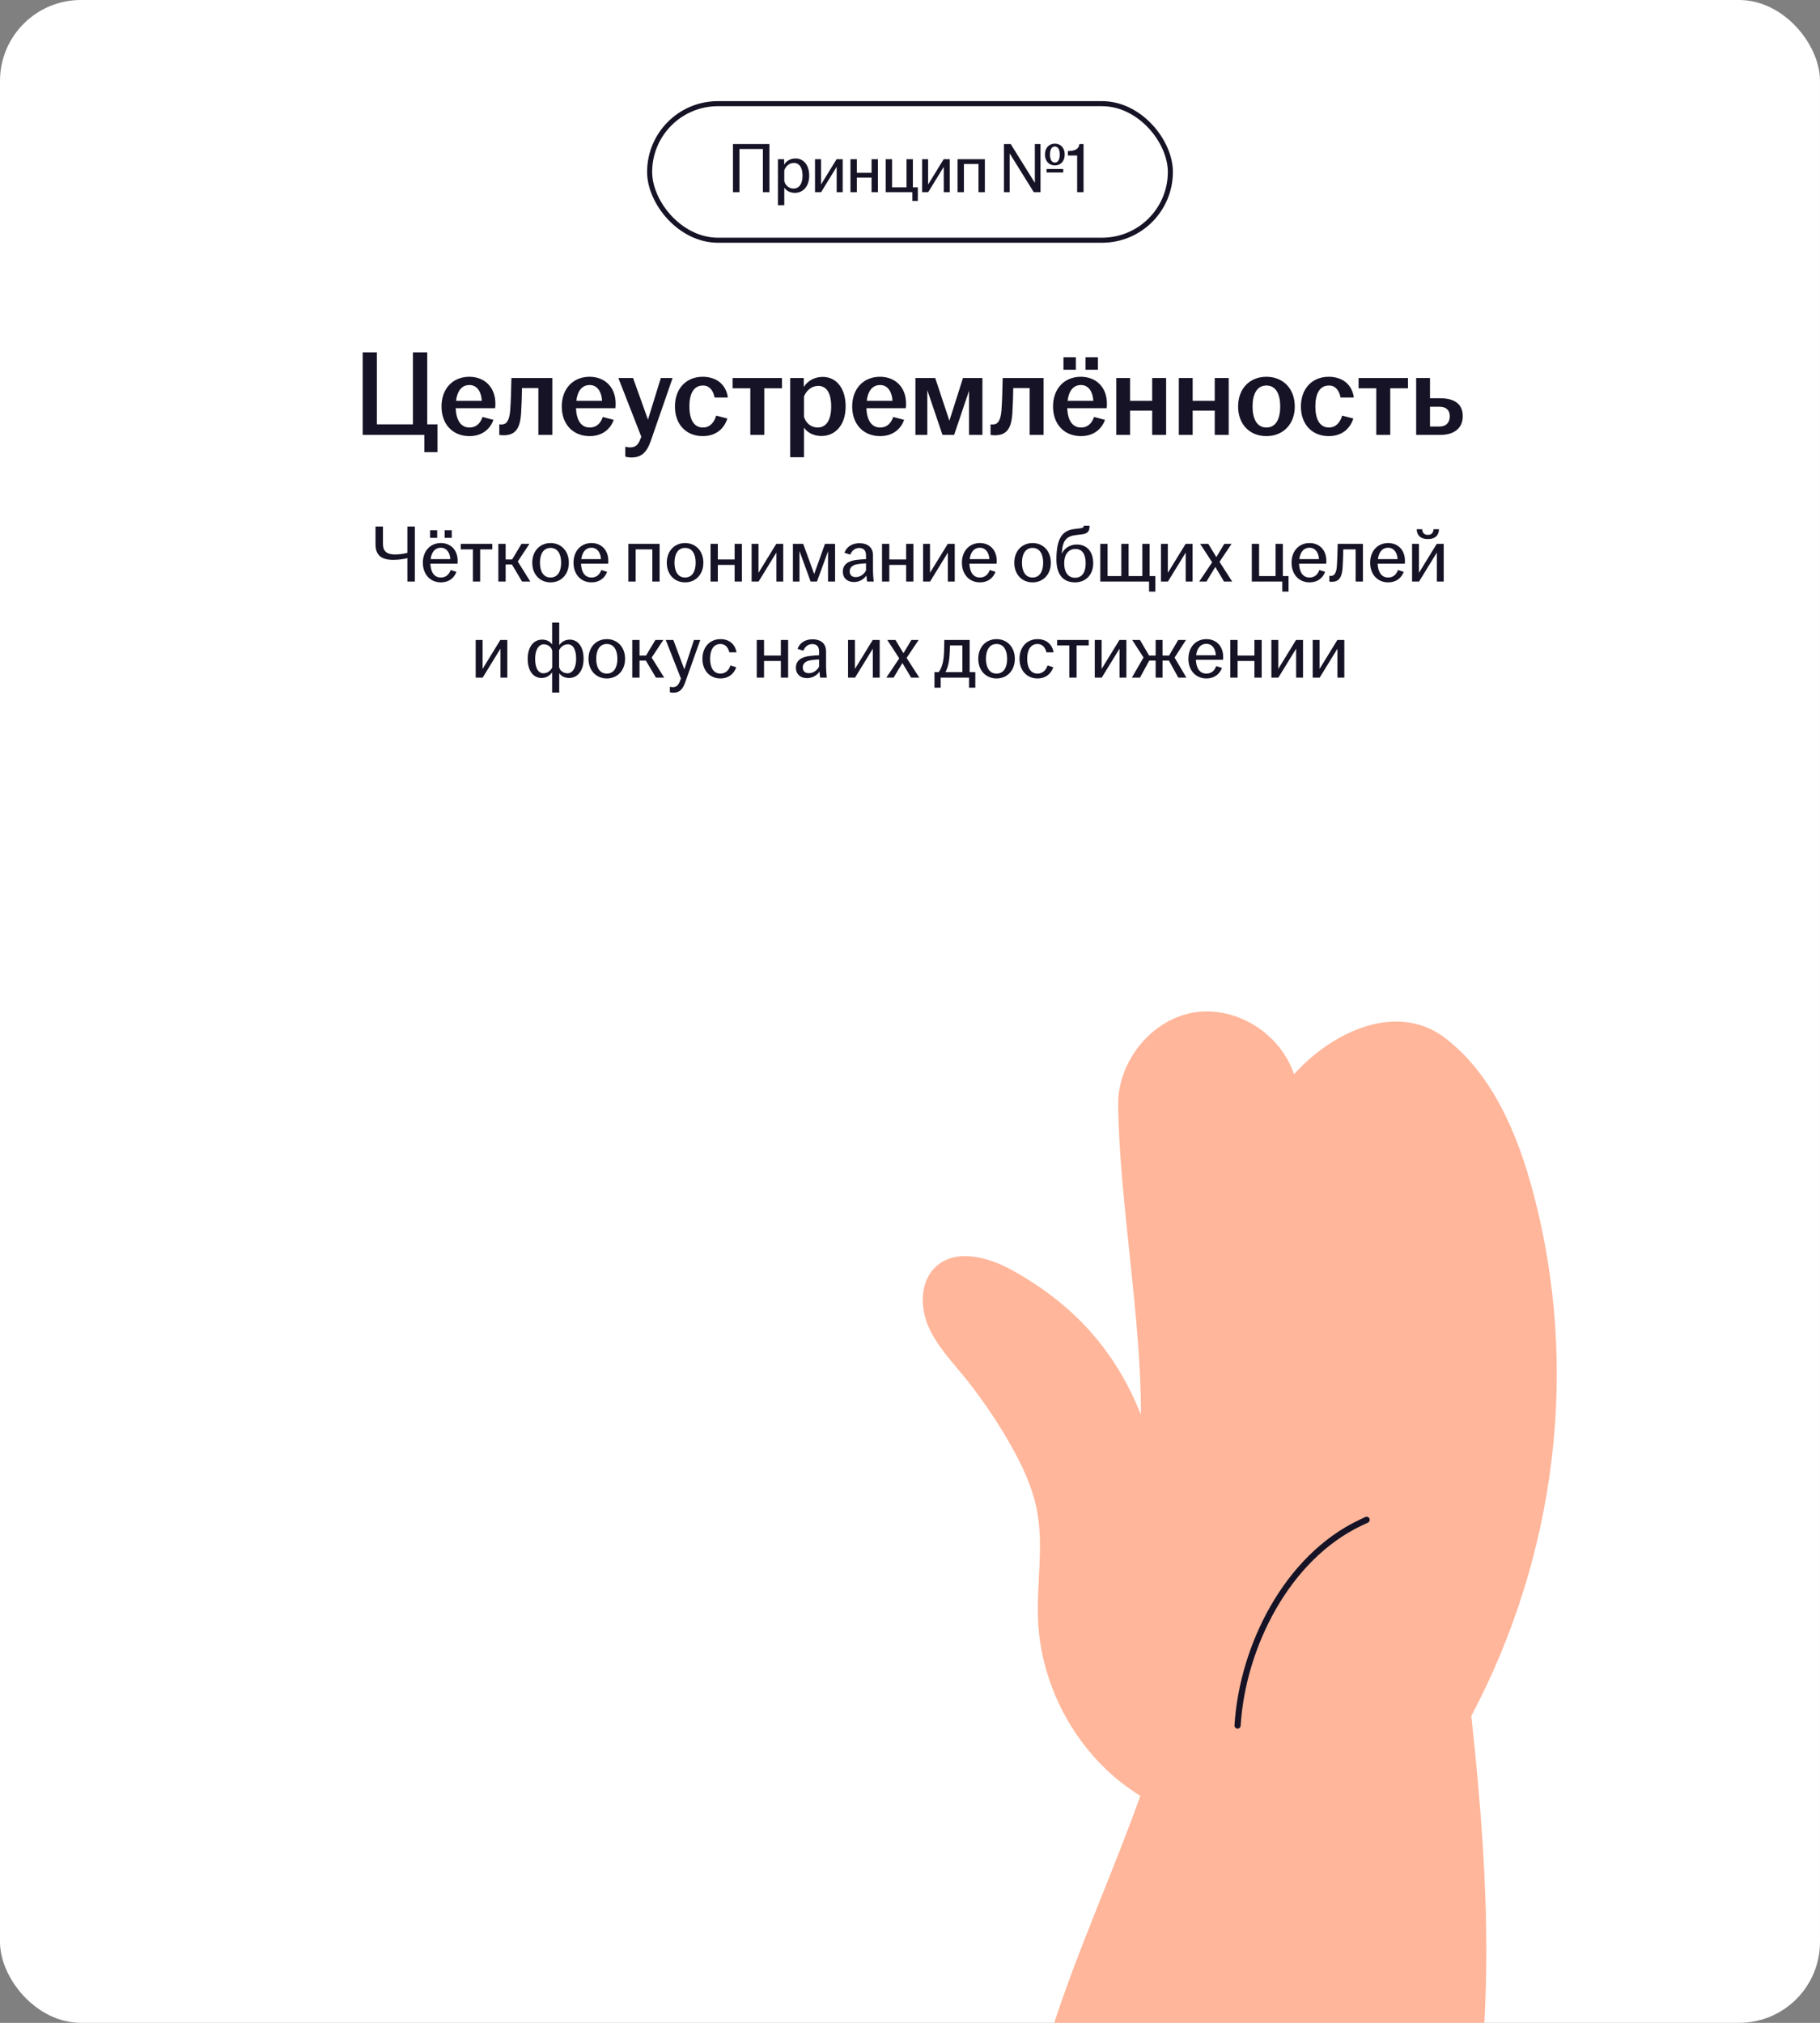 <?xml version="1.0" encoding="UTF-8"?> <svg xmlns="http://www.w3.org/2000/svg" width="360" height="400" viewBox="0 0 360 400" fill="none"><rect x="0" y="0" width="360" height="400" fill="#808080" stroke="none"/><rect width="360" height="400" rx="16" fill="white"></rect><rect x="128.5" y="20.5" width="103" height="27" rx="13.5" stroke="#161326"></rect><path d="M144.98 38V28.48H152.19V38H150.902V29.46H146.268V38H144.98ZM153.874 40.576V31.476H155.106V32.554C155.526 31.882 156.268 31.336 157.374 31.336C158.844 31.336 160.062 32.526 160.062 34.738C160.062 36.95 158.746 38.14 157.234 38.14C156.254 38.14 155.512 37.678 155.134 37.104V40.576H153.874ZM155.134 35.816C155.344 36.656 156.044 37.286 156.954 37.286C158.074 37.286 158.746 36.348 158.746 34.738C158.746 33.128 158.102 32.218 157.01 32.218C156.142 32.218 155.414 32.862 155.134 33.66V35.816ZM161.212 38V31.476H162.402V36.488L165.482 31.476H166.686V38H165.496V32.988L162.416 38H161.212ZM168.223 38V31.476H169.483V34.178H172.395V31.476H173.655V38H172.395V35.116H169.483V38H168.223ZM180.47 39.736V38H175.192V31.476H176.452V37.048H179.308V31.476H180.568V37.048H181.548V39.736H180.47ZM182.394 38V31.476H183.584V36.488L186.664 31.476H187.868V38H186.678V32.988L183.598 38H182.394ZM189.404 38V31.476H194.808V38H193.548V32.428H190.664V38H189.404ZM198.589 38V28.48H199.919L204.693 36.152V28.48H205.813V38H204.483L199.709 30.328V38H198.589ZM206.695 30.552C206.695 29.166 207.563 28.41 208.655 28.41C209.747 28.41 210.601 29.166 210.601 30.552C210.601 31.938 209.747 32.708 208.655 32.708C207.563 32.708 206.695 31.938 206.695 30.552ZM207.017 34.108V33.422H210.307V34.108H207.017ZM207.689 30.552C207.689 31.588 208.067 32.148 208.655 32.148C209.243 32.148 209.621 31.588 209.621 30.552C209.621 29.516 209.243 28.97 208.655 28.97C208.067 28.97 207.689 29.516 207.689 30.552ZM213.065 38V30.748H211.231V29.866C212.631 29.866 213.401 29.488 213.513 28.48H214.325V38H213.065Z" fill="#161326"></path><path d="M83.934 89.408V86H71.743V69.68H74.55V83.912H81.678V69.68H84.51V83.912H86.526V89.408H83.934ZM92.851 86.24C89.611 86.24 87.331 83.96 87.331 80.384C87.331 76.808 89.611 74.504 92.827 74.504C95.875 74.504 97.987 76.592 97.987 79.808C97.987 80.192 97.963 80.48 97.939 80.72H90.139C90.235 82.976 91.075 84.536 92.851 84.536C94.315 84.536 95.083 83.552 95.443 82.448L97.603 83.024C96.955 84.872 95.323 86.24 92.851 86.24ZM90.211 79.256H95.299C95.227 77.696 94.507 76.136 92.851 76.136C91.267 76.136 90.427 77.408 90.211 79.256ZM99.602 86.072C99.314 86.072 99.05 86.048 98.762 86V83.912C98.906 83.936 99.05 83.936 99.242 83.936C100.13 83.936 100.754 83.264 100.922 81.128C101.042 79.448 101.114 77.264 101.162 74.744H109.25V86H106.49V76.736H103.25C103.226 78.296 103.178 80.072 103.082 81.56C102.914 84.608 102.05 86.072 99.602 86.072ZM116.64 86.24C113.4 86.24 111.12 83.96 111.12 80.384C111.12 76.808 113.4 74.504 116.616 74.504C119.664 74.504 121.776 76.592 121.776 79.808C121.776 80.192 121.752 80.48 121.728 80.72H113.928C114.024 82.976 114.864 84.536 116.64 84.536C118.104 84.536 118.872 83.552 119.232 82.448L121.392 83.024C120.744 84.872 119.112 86.24 116.64 86.24ZM114 79.256H119.088C119.016 77.696 118.296 76.136 116.64 76.136C115.056 76.136 114.216 77.408 114 79.256ZM124.882 90.464C124.474 90.464 123.994 90.392 123.682 90.296V88.328C123.922 88.4 124.282 88.472 124.618 88.472C125.674 88.472 126.226 87.992 126.658 86.84L126.85 86.36L122.314 74.744H125.218L128.17 82.976L130.714 74.744H133.042L128.722 87.2C127.906 89.528 126.826 90.464 124.882 90.464ZM138.999 86.24C135.759 86.24 133.503 83.96 133.503 80.384C133.503 76.808 135.759 74.504 138.999 74.504C141.783 74.504 143.655 76.112 143.967 78.608H141.351C141.087 77.288 140.391 76.232 139.047 76.232C137.151 76.232 136.359 77.96 136.359 80.36C136.359 82.784 137.151 84.536 139.047 84.536C140.487 84.536 141.303 83.432 141.663 82.184L143.871 82.76C143.199 84.872 141.519 86.24 138.999 86.24ZM148.415 86V76.784H144.911V74.744H154.679V76.784H151.175V86H148.415ZM156.299 90.416V74.744H158.987V76.52C159.683 75.44 160.931 74.528 162.755 74.528C165.251 74.528 167.267 76.544 167.267 80.384C167.267 84.224 165.059 86.216 162.491 86.216C160.883 86.216 159.659 85.496 159.035 84.56V90.416H156.299ZM159.035 82.424C159.395 83.648 160.427 84.536 161.723 84.536C163.427 84.536 164.411 83.096 164.411 80.384C164.411 77.648 163.451 76.304 161.819 76.304C160.571 76.304 159.491 77.216 159.035 78.392V82.424ZM174.085 86.24C170.845 86.24 168.565 83.96 168.565 80.384C168.565 76.808 170.845 74.504 174.061 74.504C177.109 74.504 179.221 76.592 179.221 79.808C179.221 80.192 179.197 80.48 179.173 80.72H171.373C171.469 82.976 172.309 84.536 174.085 84.536C175.549 84.536 176.317 83.552 176.677 82.448L178.837 83.024C178.189 84.872 176.557 86.24 174.085 86.24ZM171.445 79.256H176.533C176.461 77.696 175.741 76.136 174.085 76.136C172.501 76.136 171.661 77.408 171.445 79.256ZM181.073 86V74.744H184.985L187.793 83.192L190.481 74.744H194.321V86H191.681V77.264L188.729 86H186.425L183.425 77.144V86H181.073ZM196.774 86.072C196.486 86.072 196.222 86.048 195.934 86V83.912C196.078 83.936 196.222 83.936 196.414 83.936C197.302 83.936 197.926 83.264 198.094 81.128C198.214 79.448 198.286 77.264 198.334 74.744H206.422V86H203.662V76.736H200.422C200.398 78.296 200.35 80.072 200.254 81.56C200.086 84.608 199.222 86.072 196.774 86.072ZM213.812 86.24C210.572 86.24 208.292 83.96 208.292 80.384C208.292 76.808 210.572 74.504 213.788 74.504C216.836 74.504 218.948 76.592 218.948 79.808C218.948 80.192 218.924 80.48 218.9 80.72H211.1C211.196 82.976 212.036 84.536 213.812 84.536C215.276 84.536 216.044 83.552 216.404 82.448L218.564 83.024C217.916 84.872 216.284 86.24 213.812 86.24ZM210.356 73.112V70.64H212.804V73.112H210.356ZM211.172 79.256H216.26C216.188 77.696 215.468 76.136 213.812 76.136C212.228 76.136 211.388 77.408 211.172 79.256ZM214.724 73.112V70.64H217.172V73.112H214.724ZM220.799 86V74.744H223.535V79.256H227.903V74.744H230.663V86H227.903V81.2H223.535V86H220.799ZM233.174 86V74.744H235.91V79.256H240.278V74.744H243.038V86H240.278V81.2H235.91V86H233.174ZM250.493 86.24C247.253 86.24 244.901 83.96 244.901 80.384C244.901 76.784 247.253 74.504 250.493 74.504C253.733 74.504 256.109 76.784 256.109 80.384C256.109 83.96 253.733 86.24 250.493 86.24ZM247.757 80.384C247.757 82.784 248.597 84.536 250.493 84.536C252.413 84.536 253.229 82.784 253.229 80.384C253.229 77.984 252.413 76.232 250.493 76.232C248.597 76.232 247.757 77.984 247.757 80.384ZM262.819 86.24C259.579 86.24 257.323 83.96 257.323 80.384C257.323 76.808 259.579 74.504 262.819 74.504C265.603 74.504 267.475 76.112 267.787 78.608H265.171C264.907 77.288 264.211 76.232 262.867 76.232C260.971 76.232 260.179 77.96 260.179 80.36C260.179 82.784 260.971 84.536 262.867 84.536C264.307 84.536 265.123 83.432 265.483 82.184L267.691 82.76C267.019 84.872 265.339 86.24 262.819 86.24ZM272.235 86V76.784H268.731V74.744H278.499V76.784H274.995V86H272.235ZM280.12 86V74.744H282.856V78.752H284.872C287.584 78.752 289.336 79.808 289.336 82.28C289.336 84.728 287.584 86 284.872 86H280.12ZM282.856 84.344H284.752C286.096 84.344 286.768 83.504 286.768 82.304C286.768 81.104 286.048 80.432 284.752 80.432H282.856V84.344Z" fill="#161326"></path><path d="M80.581 110.36C79.973 110.52 78.965 110.712 77.829 110.712C75.445 110.712 74.277 109.816 74.277 107.592V104.12H75.749V107.544C75.749 108.952 76.437 109.64 78.149 109.64C79.029 109.64 79.893 109.496 80.581 109.32V104.12H82.053V115H80.581V110.36ZM87.212 115.16C85.132 115.16 83.644 113.608 83.644 111.272C83.644 108.936 85.132 107.384 87.196 107.384C89.228 107.384 90.524 108.84 90.524 110.872C90.524 111.144 90.524 111.32 90.508 111.464H85.132C85.18 113.032 85.836 114.2 87.196 114.2C88.3 114.2 88.876 113.48 89.148 112.712L90.284 113.08C89.836 114.28 88.796 115.16 87.212 115.16ZM85.068 106.36V104.856H86.476V106.36H85.068ZM85.18 110.568H89.068C89.036 109.496 88.476 108.312 87.196 108.312C85.996 108.312 85.34 109.256 85.18 110.568ZM87.948 106.36V104.856H89.356V106.36H87.948ZM93.538 115V108.632H91.138V107.544H97.378V108.632H94.978V115H93.538ZM98.577 115V107.544H100.017V110.632H101.297L103.153 107.544H104.721L102.417 111.032L104.897 115H103.265L101.265 111.624H100.017V115H98.577ZM108.9 115.16C106.82 115.16 105.284 113.608 105.284 111.272C105.284 108.936 106.82 107.384 108.9 107.384C110.98 107.384 112.516 108.936 112.516 111.272C112.516 113.608 110.98 115.16 108.9 115.16ZM106.804 111.272C106.804 112.936 107.46 114.2 108.9 114.2C110.34 114.2 110.996 112.936 110.996 111.272C110.996 109.608 110.34 108.344 108.9 108.344C107.46 108.344 106.804 109.608 106.804 111.272ZM117.009 115.16C114.929 115.16 113.441 113.608 113.441 111.272C113.441 108.936 114.929 107.384 116.993 107.384C119.025 107.384 120.321 108.84 120.321 110.872C120.321 111.144 120.321 111.32 120.305 111.464H114.929C114.977 113.032 115.633 114.2 116.993 114.2C118.097 114.2 118.673 113.48 118.945 112.712L120.081 113.08C119.633 114.28 118.593 115.16 117.009 115.16ZM114.977 110.568H118.865C118.833 109.496 118.273 108.312 116.993 108.312C115.793 108.312 115.137 109.256 114.977 110.568ZM124.296 115V107.544H130.472V115H129.032V108.632H125.736V115H124.296ZM135.51 115.16C133.43 115.16 131.894 113.608 131.894 111.272C131.894 108.936 133.43 107.384 135.51 107.384C137.59 107.384 139.126 108.936 139.126 111.272C139.126 113.608 137.59 115.16 135.51 115.16ZM133.414 111.272C133.414 112.936 134.07 114.2 135.51 114.2C136.95 114.2 137.606 112.936 137.606 111.272C137.606 109.608 136.95 108.344 135.51 108.344C134.07 108.344 133.414 109.608 133.414 111.272ZM140.546 115V107.544H141.986V110.632H145.314V107.544H146.754V115H145.314V111.704H141.986V115H140.546ZM148.671 115V107.544H150.031V113.272L153.551 107.544H154.927V115H153.567V109.272L150.047 115H148.671ZM156.843 115V107.544H158.875L161.051 113.512L163.179 107.544H165.179V115H163.787V109.016L161.595 115H160.347L158.139 108.968V115H156.843ZM168.917 115.096C167.589 115.096 166.709 114.296 166.709 113.048C166.709 111.544 167.877 110.904 169.445 110.712C170.117 110.632 170.805 110.584 171.301 110.568V109.832C171.301 108.84 170.821 108.36 169.941 108.36C169.077 108.36 168.485 108.936 168.181 109.672L167.029 109.304C167.509 108.04 168.629 107.416 170.005 107.416C171.541 107.416 172.677 108.168 172.677 109.816V112.664C172.677 113.48 172.757 114.328 172.821 115H171.509C171.461 114.648 171.397 114.184 171.381 113.8C170.917 114.504 170.005 115.096 168.917 115.096ZM168.069 113C168.069 113.72 168.533 114.12 169.269 114.12C170.133 114.12 170.901 113.576 171.301 112.808V111.4C170.757 111.416 170.213 111.464 169.621 111.56C168.613 111.72 168.069 112.216 168.069 113ZM174.468 115V107.544H175.908V110.632H179.236V107.544H180.676V115H179.236V111.704H175.908V115H174.468ZM182.593 115V107.544H183.953V113.272L187.473 107.544H188.849V115H187.489V109.272L183.969 115H182.593ZM193.837 115.16C191.757 115.16 190.269 113.608 190.269 111.272C190.269 108.936 191.757 107.384 193.821 107.384C195.853 107.384 197.149 108.84 197.149 110.872C197.149 111.144 197.149 111.32 197.133 111.464H191.757C191.805 113.032 192.461 114.2 193.821 114.2C194.925 114.2 195.501 113.48 195.773 112.712L196.909 113.08C196.461 114.28 195.421 115.16 193.837 115.16ZM191.805 110.568H195.693C195.661 109.496 195.101 108.312 193.821 108.312C192.621 108.312 191.965 109.256 191.805 110.568ZM204.244 115.16C202.164 115.16 200.628 113.608 200.628 111.272C200.628 108.936 202.164 107.384 204.244 107.384C206.324 107.384 207.86 108.936 207.86 111.272C207.86 113.608 206.324 115.16 204.244 115.16ZM202.148 111.272C202.148 112.936 202.804 114.2 204.244 114.2C205.684 114.2 206.34 112.936 206.34 111.272C206.34 109.608 205.684 108.344 204.244 108.344C202.804 108.344 202.148 109.608 202.148 111.272ZM212.656 115.16C210.416 115.16 208.96 113.768 208.96 110.616C208.96 106.216 210.288 104.84 212.624 104.6C212.928 104.568 213.344 104.52 213.552 104.488C214.208 104.408 214.352 104.296 214.352 104.008V103.96H215.504V104.136C215.504 105.048 215.136 105.528 213.952 105.672L212.976 105.784C211.056 105.992 210.224 106.712 210.048 109.16L210.032 109.48C210.512 108.44 211.616 107.672 212.976 107.672C215.056 107.672 216.24 109.144 216.24 111.4C216.24 113.656 214.736 115.16 212.656 115.16ZM210.496 111.4C210.496 113.064 211.216 114.248 212.656 114.248C214.096 114.248 214.752 113.064 214.752 111.4C214.752 109.736 214.16 108.552 212.72 108.552C211.28 108.552 210.496 109.736 210.496 111.4ZM227.288 116.984V115H217.64V107.544H219.08V113.912H221.8V107.544H223.24V113.912H225.96V107.544H227.4V113.912H228.52V116.984H227.288ZM229.64 115V107.544H231V113.272L234.52 107.544H235.896V115H234.536V109.272L231.016 115H229.64ZM237.204 115L239.764 111.192L237.396 107.544H239.012L240.596 110.168L242.164 107.544H243.604L241.22 111.096L243.732 115H242.116L240.388 112.104L238.644 115H237.204ZM253.64 116.984V115H247.608V107.544H249.048V113.912H252.312V107.544H253.752V113.912H254.872V116.984H253.64ZM259.04 115.16C256.96 115.16 255.472 113.608 255.472 111.272C255.472 108.936 256.96 107.384 259.024 107.384C261.056 107.384 262.352 108.84 262.352 110.872C262.352 111.144 262.352 111.32 262.336 111.464H256.96C257.008 113.032 257.664 114.2 259.024 114.2C260.128 114.2 260.704 113.48 260.976 112.712L262.112 113.08C261.664 114.28 260.624 115.16 259.04 115.16ZM257.008 110.568H260.896C260.864 109.496 260.304 108.312 259.024 108.312C257.824 108.312 257.168 109.256 257.008 110.568ZM263.415 115.048C263.271 115.048 263.127 115.032 262.951 115V113.864C263.047 113.88 263.159 113.88 263.287 113.88C263.895 113.88 264.327 113.384 264.439 111.912C264.519 110.824 264.567 109.4 264.599 107.544H269.591V115H268.151V108.632H265.703C265.687 109.784 265.639 111.048 265.575 112.136C265.463 114.104 264.903 115.048 263.415 115.048ZM274.587 115.16C272.507 115.16 271.019 113.608 271.019 111.272C271.019 108.936 272.507 107.384 274.571 107.384C276.603 107.384 277.899 108.84 277.899 110.872C277.899 111.144 277.899 111.32 277.883 111.464H272.507C272.555 113.032 273.211 114.2 274.571 114.2C275.675 114.2 276.251 113.48 276.523 112.712L277.659 113.08C277.211 114.28 276.171 115.16 274.587 115.16ZM272.555 110.568H276.443C276.411 109.496 275.851 108.312 274.571 108.312C273.371 108.312 272.715 109.256 272.555 110.568ZM279.312 115V107.544H280.672V113.272L284.192 107.544H285.568V115H284.208V109.272L280.688 115H279.312ZM280.224 104.648H281.296C281.376 105.352 281.68 105.768 282.432 105.768C283.184 105.768 283.488 105.352 283.568 104.648H284.64C284.592 105.816 283.936 106.6 282.432 106.6C280.928 106.6 280.272 105.816 280.224 104.648ZM94.093 134V126.544H95.453V132.272L98.973 126.544H100.349V134H98.989V128.272L95.469 134H94.093ZM109.211 136.944V132.944C108.795 133.552 108.107 134.064 107.115 134.064C105.515 134.064 104.379 132.688 104.379 130.272C104.379 127.856 105.595 126.48 107.243 126.48C108.107 126.48 108.811 126.832 109.211 127.44V123.12H110.619V127.568C111.035 126.976 111.723 126.48 112.699 126.48C114.299 126.48 115.435 127.856 115.435 130.272C115.435 132.688 114.219 134.064 112.571 134.064C111.723 134.064 111.019 133.712 110.619 133.12V136.944H109.211ZM105.851 130.272C105.851 132 106.411 133.136 107.483 133.136C108.251 133.136 108.907 132.672 109.227 131.984V128.72C109.147 128 108.395 127.408 107.563 127.408C106.523 127.408 105.851 128.544 105.851 130.272ZM110.587 131.84C110.667 132.56 111.419 133.136 112.251 133.136C113.291 133.136 113.963 132 113.963 130.272C113.963 128.544 113.403 127.408 112.331 127.408C111.563 127.408 110.907 127.888 110.587 128.576V131.84ZM120.025 134.16C117.945 134.16 116.409 132.608 116.409 130.272C116.409 127.936 117.945 126.384 120.025 126.384C122.105 126.384 123.641 127.936 123.641 130.272C123.641 132.608 122.105 134.16 120.025 134.16ZM117.929 130.272C117.929 131.936 118.585 133.2 120.025 133.2C121.465 133.2 122.121 131.936 122.121 130.272C122.121 128.608 121.465 127.344 120.025 127.344C118.585 127.344 117.929 128.608 117.929 130.272ZM125.062 134V126.544H126.502V129.632H127.782L129.638 126.544H131.206L128.902 130.032L131.382 134H129.75L127.75 130.624H126.502V134H125.062ZM133.172 136.976C132.932 136.976 132.66 136.928 132.5 136.88V135.808C132.628 135.84 132.852 135.888 133.06 135.888C133.796 135.888 134.196 135.488 134.516 134.64L134.692 134.176L131.684 126.544H133.188L135.364 132.368L137.268 126.544H138.516L135.508 134.992C135.012 136.384 134.34 136.976 133.172 136.976ZM142.509 134.16C140.429 134.16 138.941 132.608 138.941 130.272C138.941 127.936 140.429 126.384 142.509 126.384C144.333 126.384 145.437 127.488 145.677 128.992H144.269C144.045 128.08 143.501 127.344 142.509 127.344C141.085 127.344 140.461 128.608 140.461 130.272C140.461 131.936 141.085 133.2 142.509 133.2C143.597 133.2 144.221 132.416 144.493 131.584L145.629 131.952C145.149 133.28 144.093 134.16 142.509 134.16ZM149.687 134V126.544H151.127V129.632H154.455V126.544H155.895V134H154.455V130.704H151.127V134H149.687ZM159.636 134.096C158.308 134.096 157.428 133.296 157.428 132.048C157.428 130.544 158.596 129.904 160.164 129.712C160.836 129.632 161.524 129.584 162.02 129.568V128.832C162.02 127.84 161.54 127.36 160.66 127.36C159.796 127.36 159.204 127.936 158.9 128.672L157.748 128.304C158.228 127.04 159.348 126.416 160.724 126.416C162.26 126.416 163.396 127.168 163.396 128.816V131.664C163.396 132.48 163.476 133.328 163.54 134H162.228C162.18 133.648 162.116 133.184 162.1 132.8C161.636 133.504 160.724 134.096 159.636 134.096ZM158.788 132C158.788 132.72 159.252 133.12 159.988 133.12C160.852 133.12 161.62 132.576 162.02 131.808V130.4C161.476 130.416 160.932 130.464 160.34 130.56C159.332 130.72 158.788 131.216 158.788 132ZM167.749 134V126.544H169.109V132.272L172.629 126.544H174.005V134H172.645V128.272L169.125 134H167.749ZM175.313 134L177.873 130.192L175.505 126.544H177.121L178.705 129.168L180.273 126.544H181.713L179.329 130.096L181.841 134H180.225L178.497 131.104L176.753 134H175.313ZM184.838 135.984V132.912H185.67C186.246 132.16 186.55 131.072 186.662 129.952C186.742 129.2 186.758 128.32 186.79 126.544H191.798V132.912H192.918V135.984H191.686V134H186.07V135.984H184.838ZM187.014 132.912H190.358V127.632H187.91C187.894 128.464 187.862 129.328 187.782 130.128C187.67 131.248 187.414 132.16 187.014 132.912ZM197.119 134.16C195.039 134.16 193.503 132.608 193.503 130.272C193.503 127.936 195.039 126.384 197.119 126.384C199.199 126.384 200.735 127.936 200.735 130.272C200.735 132.608 199.199 134.16 197.119 134.16ZM195.023 130.272C195.023 131.936 195.679 133.2 197.119 133.2C198.559 133.2 199.215 131.936 199.215 130.272C199.215 128.608 198.559 127.344 197.119 127.344C195.679 127.344 195.023 128.608 195.023 130.272ZM205.227 134.16C203.147 134.16 201.659 132.608 201.659 130.272C201.659 127.936 203.147 126.384 205.227 126.384C207.051 126.384 208.155 127.488 208.395 128.992H206.987C206.763 128.08 206.219 127.344 205.227 127.344C203.803 127.344 203.179 128.608 203.179 130.272C203.179 131.936 203.803 133.2 205.227 133.2C206.315 133.2 206.939 132.416 207.211 131.584L208.347 131.952C207.867 133.28 206.811 134.16 205.227 134.16ZM211.507 134V127.632H209.107V126.544H215.347V127.632H212.947V134H211.507ZM216.546 134V126.544H217.906V132.272L221.426 126.544H222.802V134H221.442V128.272L217.922 134H216.546ZM223.886 134L226.19 130.016L223.95 126.544H225.486L227.294 129.632H228.59V126.544H229.95V129.632H231.246L233.054 126.544H234.59L232.334 130.032L234.67 134H233.07L231.214 130.624H229.95V134H228.59V130.624H227.326L225.486 134H223.886ZM238.634 134.16C236.554 134.16 235.066 132.608 235.066 130.272C235.066 127.936 236.554 126.384 238.618 126.384C240.65 126.384 241.946 127.84 241.946 129.872C241.946 130.144 241.946 130.32 241.93 130.464H236.554C236.602 132.032 237.258 133.2 238.618 133.2C239.722 133.2 240.298 132.48 240.57 131.712L241.706 132.08C241.258 133.28 240.218 134.16 238.634 134.16ZM236.602 129.568H240.49C240.458 128.496 239.898 127.312 238.618 127.312C237.418 127.312 236.762 128.256 236.602 129.568ZM243.358 134V126.544H244.798V129.632H248.126V126.544H249.566V134H248.126V130.704H244.798V134H243.358ZM251.483 134V126.544H252.843V132.272L256.363 126.544H257.739V134H256.379V128.272L252.859 134H251.483ZM259.655 134V126.544H261.015V132.272L264.535 126.544H265.911V134H264.551V128.272L261.031 134H259.655Z" fill="#161326"></path><path d="M190.175 271.564C193.665 275.81 196.814 280.343 199.566 285.129C202.067 289.465 204.298 294.088 205.18 299.054C206.439 306.034 205.018 313.231 205.323 320.319C205.917 334.37 213.779 347.899 225.563 355.113C220.22 370.099 213.491 384.834 208.526 400H293.605C294.774 379.922 293.173 359.161 291.032 339.317C307.781 307.635 312.513 270.646 303.284 235.888C300.207 224.302 295.296 212.572 285.958 205.34C276.621 198.108 263.92 203.631 255.95 212.428C253.251 204.242 244.328 198.791 236.016 200.23C227.722 201.688 221.065 209.891 221.173 218.509C221.407 237.363 225.779 260.895 225.671 279.75C220.562 266.85 212.124 257.783 200.178 251.162C195.357 248.482 188.754 246.755 184.85 250.731C182.097 253.537 182.007 258.197 183.465 261.885C184.94 265.555 187.656 268.523 190.157 271.564H190.175Z" fill="#FFB69A"></path><path d="M270.324 300.531C269.928 300.711 269.532 300.909 269.137 301.089C254.51 307.997 245.748 325.646 244.795 341.208" stroke="#161326" stroke-width="1.22" stroke-linecap="round" stroke-linejoin="round"></path></svg> 